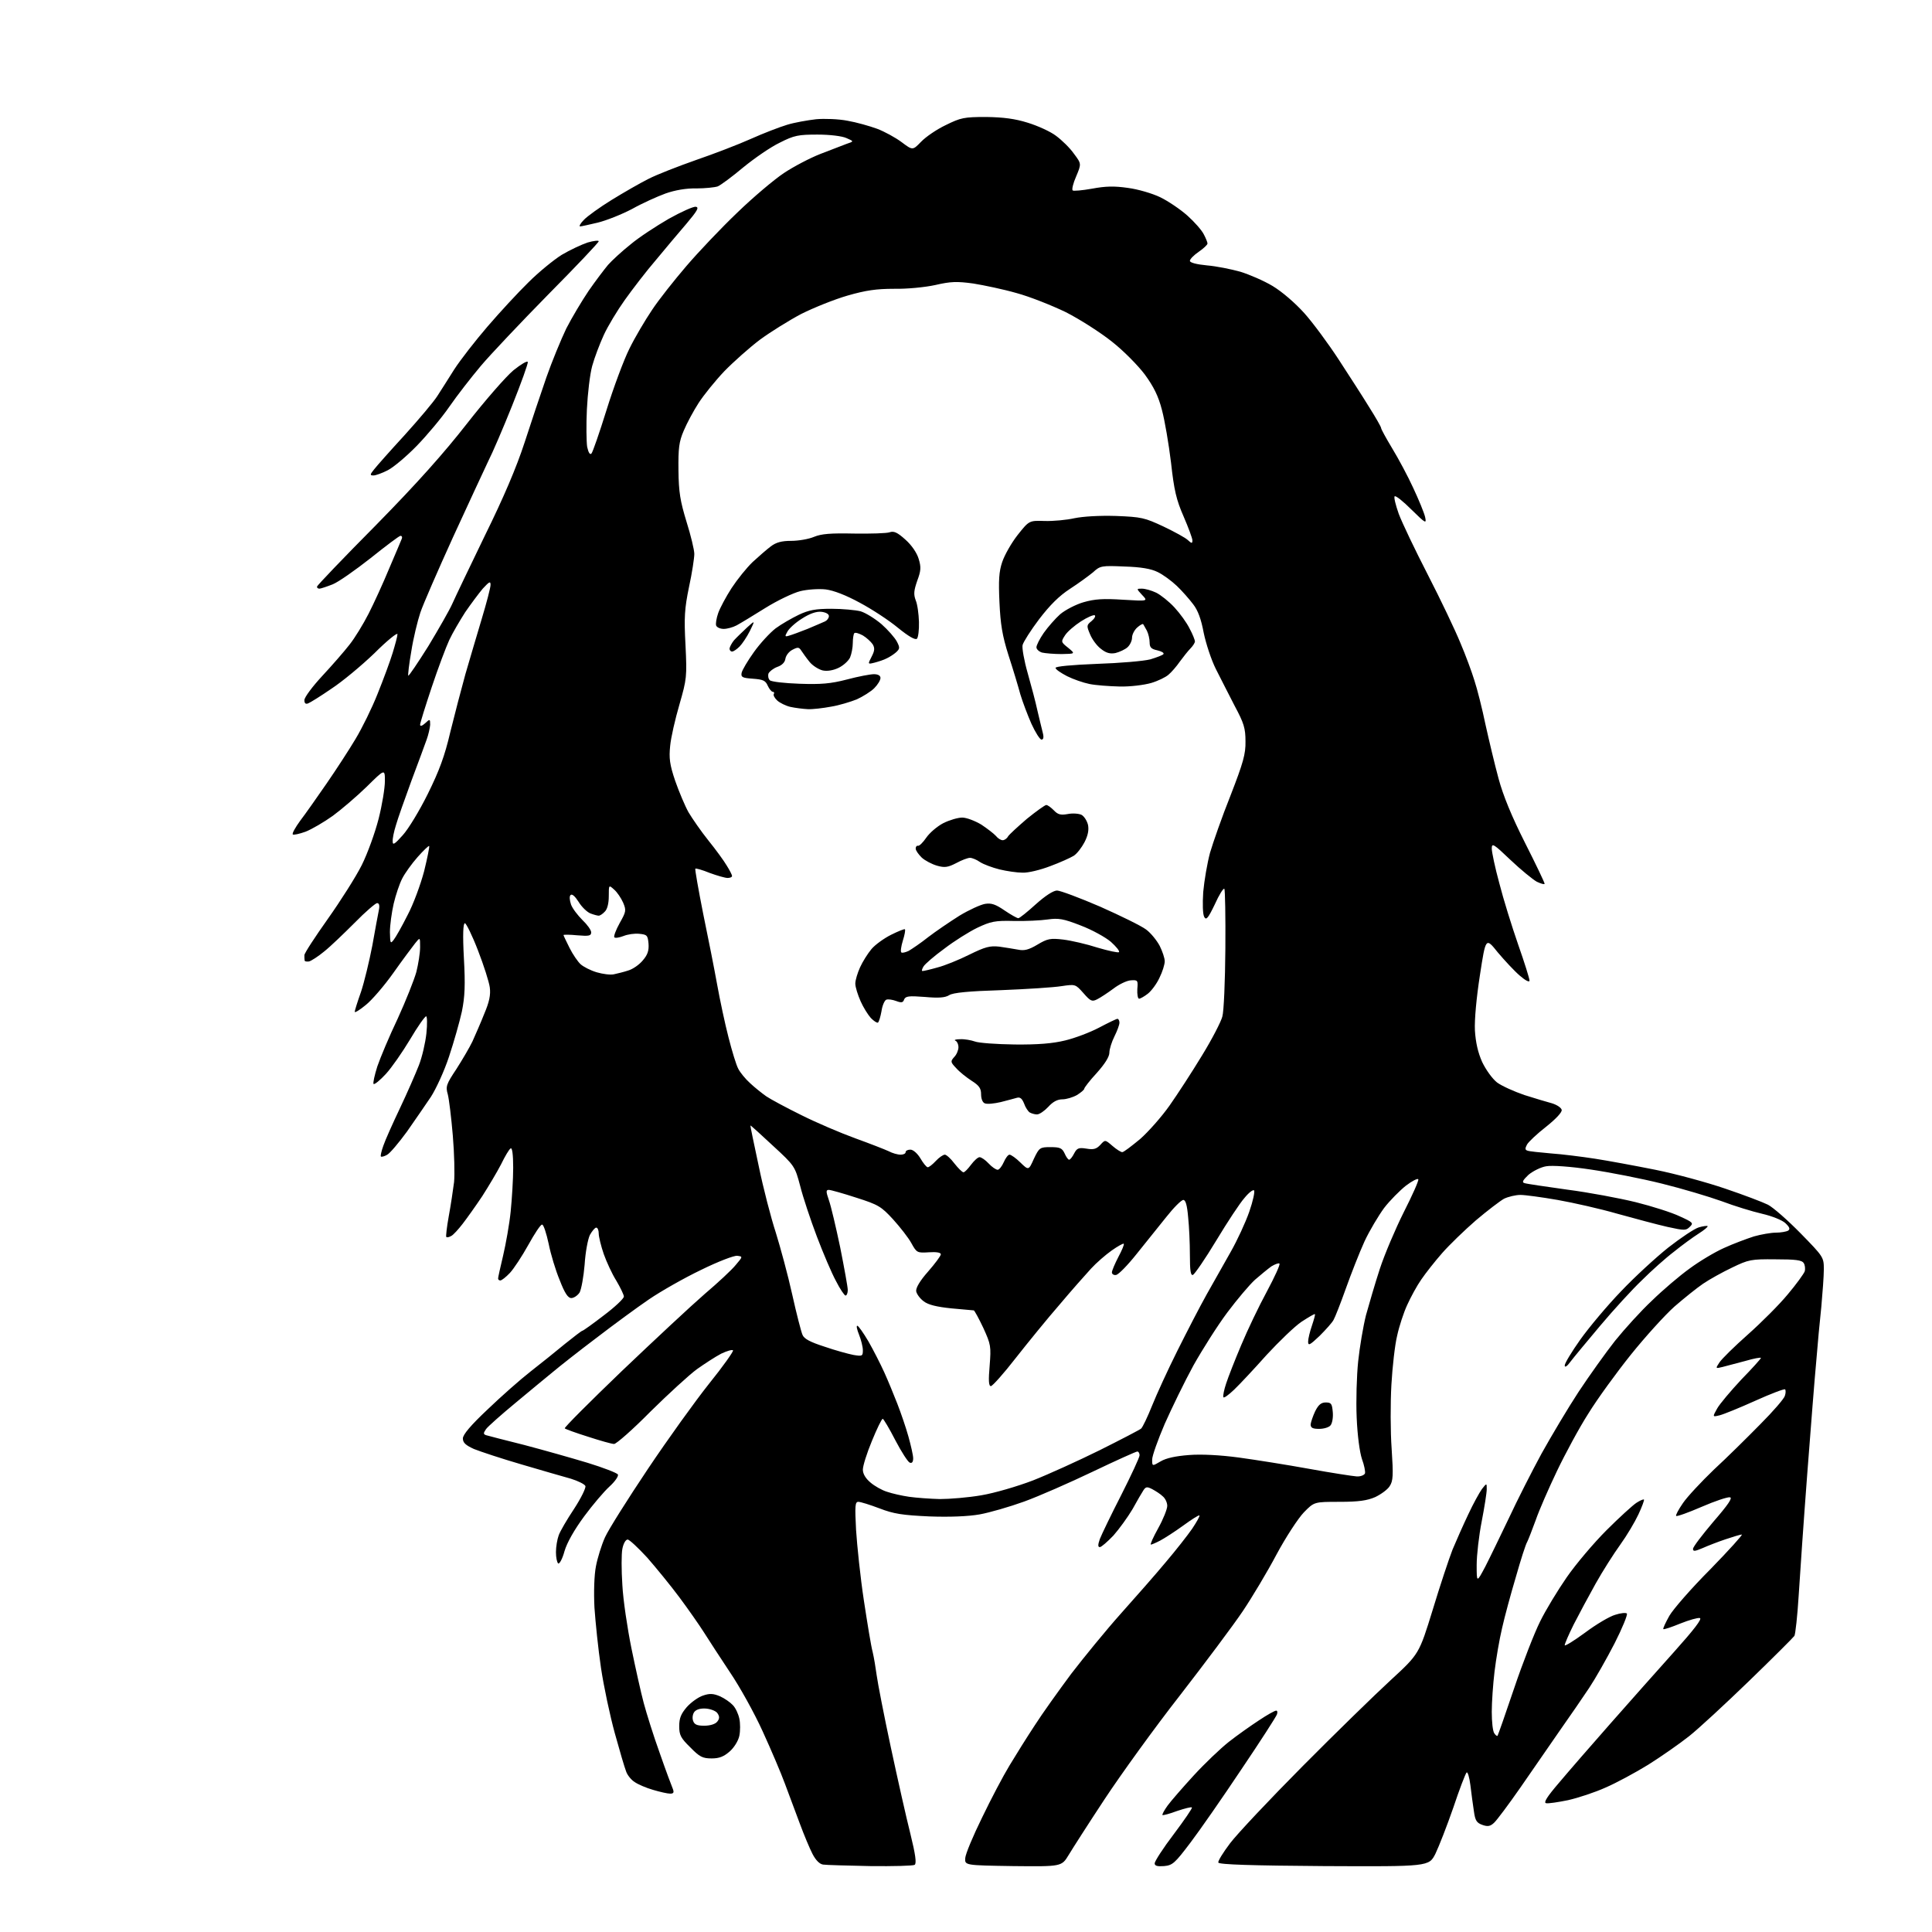 <?xml version="1.0" encoding="UTF-8" standalone="no"?>
<svg 
  version="1.1" 
  xmlns="http://www.w3.org/2000/svg" 
  xmlns:xlink="http://www.w3.org/1999/xlink" 
  xmlns:svg="http://www.w3.org/2000/svg"
  xmlns:rdf="http://www.w3.org/1999/02/22-rdf-syntax-ns#"
  xmlns:cc="http://creativecommons.org/ns#"
  xmlns:dc="http://purl.org/dc/elements/1.1/"
  viewBox="0 0 768 768"
  width="768"
  height="768"
>
<style>svg {background-color: white; }</style>"
<path stroke="none" fill="black" fill-rule="evenodd" d="M346.0,741.8C336.9,741.6 328.5,741.4 327.2,741.2C325.8,741.0 324.3,739.5 323.0,737.0C321.9,734.9 319.6,729.4 317.9,724.8C316.2,720.2 313.5,713.1 312.0,709.0C310.5,704.9 306.5,695.5 303.2,688.3C299.9,681.0 294.0,670.4 290.2,664.8C286.4,659.1 281.8,652.0 279.9,649.0C278.0,646.0 273.6,639.7 270.1,635.0C266.6,630.3 260.8,623.2 257.3,619.2C253.7,615.3 250.2,612.0 249.5,612.0C248.7,612.0 247.8,613.6 247.4,615.7C247.0,617.7 247.0,624.1 247.4,630.1C247.7,636.0 249.4,647.3 251.0,655.2C252.6,663.0 254.8,672.9 255.9,677.0C257.0,681.1 259.8,690.1 262.3,697.0C264.7,703.9 267.1,710.3 267.5,711.2C268.0,712.6 267.7,713.0 266.4,713.0C265.3,713.0 262.3,712.3 259.6,711.5C256.8,710.7 253.6,709.3 252.3,708.4C251.0,707.6 249.4,705.7 248.9,704.2C248.3,702.7 246.3,695.9 244.4,689.0C242.5,682.1 240.0,670.4 238.9,663.0C237.8,655.6 236.7,644.8 236.3,639.0C236.0,632.8 236.2,626.1 236.9,622.6C237.5,619.4 239.1,614.2 240.5,611.1C241.9,608.0 249.6,595.8 257.5,584.0C265.4,572.2 276.4,556.9 281.9,550.0C287.4,543.2 291.6,537.2 291.4,536.8C291.1,536.4 289.0,537.0 286.7,538.1C284.4,539.3 280.1,542.1 277.0,544.3C274.0,546.5 265.7,554.1 258.6,561.1C251.6,568.2 245.0,574.0 244.1,574.0C243.2,574.0 238.6,572.7 233.7,571.1C228.9,569.6 224.8,568.1 224.5,567.8C224.2,567.5 234.4,557.3 247.2,545.0C260.0,532.8 274.8,519.0 280.1,514.4C285.4,509.9 291.0,504.7 292.5,502.8C295.3,499.5 295.3,499.5 293.1,499.2C291.9,499.0 285.4,501.5 278.7,504.8C272.0,508.0 262.7,513.3 258.0,516.5C253.3,519.7 243.9,526.6 237.0,531.9C230.1,537.1 222.5,543.1 220.0,545.2C217.5,547.2 210.8,552.8 205.0,557.6C199.2,562.4 193.9,567.1 193.2,568.1C192.1,569.7 192.1,570.1 193.2,570.5C193.9,570.7 200.7,572.5 208.4,574.4C216.0,576.4 227.3,579.6 233.6,581.5C239.8,583.4 245.2,585.5 245.6,586.1C246.0,586.7 244.5,588.9 242.3,590.9C240.1,592.9 235.6,598.2 232.2,602.8C228.3,608.1 225.4,613.2 224.4,616.6C223.6,619.6 222.4,621.8 221.9,621.5C221.4,621.1 221.0,619.1 221.0,617.0C221.0,614.9 221.5,611.9 222.1,610.3C222.6,608.8 225.4,604.0 228.2,599.8C231.0,595.5 233.0,591.4 232.7,590.7C232.4,590.0 229.8,588.7 226.9,587.8C223.9,587.0 215.1,584.4 207.2,582.1C199.3,579.8 190.9,577.0 188.4,576.0C185.1,574.5 184.0,573.5 184.0,571.8C184.0,570.3 187.1,566.6 193.8,560.3C199.1,555.2 206.8,548.4 210.9,545.2C214.9,542.1 221.1,537.1 224.6,534.2C228.1,531.4 231.2,529.0 231.5,529.0C231.8,529.0 235.6,526.3 240.0,522.9C244.4,519.6 248.0,516.2 248.0,515.4C248.0,514.7 246.6,511.8 245.0,509.1C243.3,506.4 241.1,501.6 240.0,498.5C238.9,495.3 238.0,491.6 238.0,490.3C238.0,489.1 237.6,488.0 237.0,488.0C236.5,488.0 235.4,489.3 234.5,490.9C233.7,492.5 232.7,497.8 232.4,502.7C232.0,507.5 231.1,512.5 230.4,513.8C229.6,515.0 228.1,516.0 227.1,516.0C225.8,516.0 224.5,514.1 222.5,508.9C220.9,505.1 218.9,498.5 218.1,494.4C217.2,490.3 216.1,486.8 215.5,486.8C214.9,486.7 212.5,490.4 210.0,494.9C207.5,499.4 204.2,504.4 202.7,506.0C201.1,507.7 199.4,509.0 198.9,509.0C198.4,509.0 198.0,508.7 198.0,508.2C198.0,507.8 198.9,503.7 200.0,499.1C201.1,494.4 202.5,486.6 203.0,481.6C203.5,476.6 204.0,468.8 204.0,464.2C204.0,458.9 203.6,456.1 203.0,456.5C202.4,456.8 200.7,459.7 199.2,462.8C197.6,465.9 194.2,471.6 191.7,475.5C189.1,479.4 185.6,484.3 183.9,486.5C182.2,488.7 180.2,490.9 179.4,491.3C178.5,491.8 177.7,492.0 177.4,491.7C177.2,491.5 177.6,487.8 178.4,483.4C179.2,479.1 180.1,473.0 180.5,469.9C180.8,466.8 180.6,458.5 180.0,451.4C179.4,444.3 178.5,436.9 178.0,435.0C177.1,431.9 177.4,431.0 181.4,425.0C183.7,421.4 186.6,416.5 187.8,414.0C188.9,411.5 191.1,406.6 192.5,403.0C194.5,398.3 195.1,395.5 194.7,392.5C194.4,390.3 192.3,383.7 190.0,377.8C187.7,371.8 185.3,367.0 184.8,367.0C184.1,367.0 183.9,371.5 184.4,380.8C185.0,391.5 184.8,396.2 183.6,402.1C182.7,406.2 180.4,414.3 178.5,420.0C176.6,425.8 173.3,432.9 171.3,436.0C169.3,439.0 165.0,445.2 161.8,449.8C158.5,454.3 155.0,458.5 153.8,459.1C152.7,459.7 151.6,460.0 151.4,459.7C151.2,459.5 151.6,457.6 152.4,455.4C153.1,453.3 156.1,446.6 159.0,440.5C161.9,434.4 165.2,426.8 166.5,423.5C167.8,420.2 169.1,414.5 169.5,410.8C169.9,407.0 169.8,404.0 169.4,404.0C168.9,404.0 166.0,408.1 163.0,413.2C160.0,418.2 155.7,424.4 153.4,426.9C151.1,429.4 148.9,431.2 148.5,430.9C148.2,430.5 148.9,427.4 150.0,423.9C151.2,420.4 154.8,411.8 158.1,404.9C161.3,397.9 164.6,389.6 165.5,386.4C166.3,383.2 167.0,378.8 167.0,376.5C167.0,372.5 167.0,372.5 165.0,375.0C163.9,376.4 160.0,381.6 156.4,386.7C152.8,391.8 147.8,397.6 145.4,399.5C143.0,401.5 141.0,402.7 141.0,402.2C141.0,401.8 142.1,398.2 143.5,394.3C144.8,390.4 146.8,382.1 148.0,375.9C149.1,369.6 150.3,363.3 150.6,361.8C151.0,359.9 150.7,359.0 149.9,359.0C149.3,359.0 145.2,362.5 141.0,366.8C136.7,371.1 131.3,376.3 128.9,378.2C126.5,380.2 123.7,382.0 122.8,382.2C121.9,382.3 121.1,382.2 121.1,381.8C121.0,381.3 121.0,380.4 121.0,379.7C121.0,378.9 125.2,372.5 130.3,365.3C135.4,358.1 141.5,348.5 143.8,343.9C146.1,339.3 149.1,331.0 150.5,325.5C151.9,320.0 153.0,313.3 153.0,310.5C153.0,305.6 153.0,305.6 145.8,312.7C141.8,316.6 135.7,321.8 132.3,324.3C128.8,326.8 124.0,329.6 121.5,330.6C119.0,331.5 116.7,332.0 116.4,331.7C116.0,331.4 117.4,328.9 119.3,326.3C121.3,323.7 126.0,317.0 129.8,311.5C133.6,306.0 138.8,298.0 141.3,293.8C143.9,289.5 147.9,281.4 150.1,275.8C152.4,270.1 155.1,262.8 156.1,259.5C157.1,256.2 158.0,252.9 158.0,252.1C158.0,251.3 153.8,254.7 148.8,259.7C143.7,264.6 136.0,271.0 131.7,273.8C127.5,276.7 123.3,279.3 122.5,279.6C121.5,280.0 121.0,279.6 121.0,278.3C121.0,277.2 124.2,272.9 128.1,268.7C132.0,264.5 136.9,258.9 138.9,256.3C141.0,253.7 144.4,248.1 146.5,244.0C148.6,239.9 152.3,231.8 154.7,226.0C157.2,220.2 159.4,214.9 159.7,214.2C160.0,213.6 159.8,213.0 159.2,213.0C158.7,213.0 153.4,217.0 147.4,221.8C141.3,226.6 134.5,231.4 132.2,232.3C129.9,233.2 127.5,234.0 127.0,234.0C126.4,234.0 126.0,233.7 126.0,233.2C126.0,232.8 136.5,221.8 149.4,208.8C165.8,192.1 176.5,180.1 185.7,168.3C192.9,159.1 201.2,149.6 204.1,147.2C207.1,144.8 209.6,143.3 209.8,143.9C210.0,144.4 207.2,152.2 203.6,161.2C200.0,170.2 195.7,180.2 194.0,183.5C192.4,186.8 186.2,200.3 180.1,213.5C174.1,226.7 168.2,240.2 167.1,243.5C166.0,246.8 164.3,253.7 163.5,258.9C162.6,264.0 162.1,268.4 162.3,268.6C162.5,268.8 166.1,263.5 170.3,256.8C174.4,250.0 178.7,242.5 179.8,240.0C180.9,237.5 186.7,225.4 192.7,213.0C200.2,197.8 205.3,185.8 208.5,176.0C211.1,168.0 215.0,156.3 217.2,150.0C219.4,143.7 223.0,135.0 225.1,130.6C227.3,126.3 231.3,119.6 234.0,115.6C236.7,111.7 240.2,107.1 241.7,105.3C243.2,103.6 247.2,99.9 250.6,97.2C253.9,94.4 260.8,89.9 265.8,87.0C270.8,84.2 275.7,82.0 276.6,82.2C278.0,82.4 277.2,83.8 272.9,88.9C269.9,92.4 264.4,98.9 260.7,103.4C256.9,107.8 251.4,115.0 248.4,119.2C245.4,123.4 241.6,129.7 240.0,133.2C238.4,136.7 236.3,142.2 235.4,145.5C234.5,148.8 233.6,156.5 233.3,162.7C233.0,168.8 233.1,175.5 233.4,177.6C233.9,179.9 234.5,180.9 235.1,180.3C235.6,179.8 238.3,172.0 241.1,163.0C243.9,154.0 248.0,143.0 250.2,138.6C252.4,134.1 256.5,127.2 259.2,123.2C261.9,119.1 268.1,111.3 272.9,105.7C277.7,100.1 286.8,90.5 293.1,84.5C299.4,78.4 307.7,71.4 311.6,68.8C315.5,66.2 322.0,62.8 326.1,61.2C330.2,59.6 334.9,57.8 336.5,57.2C339.5,56.2 339.5,56.2 336.5,54.9C334.8,54.1 329.9,53.5 325.0,53.5C317.4,53.5 315.7,53.8 310.0,56.7C306.4,58.4 299.9,62.9 295.5,66.5C291.1,70.2 286.5,73.6 285.3,74.1C284.1,74.5 280.2,74.9 276.8,74.9C272.8,74.8 268.3,75.6 264.6,76.9C261.3,78.1 255.3,80.8 251.2,83.1C247.0,85.3 240.9,87.7 237.6,88.5C234.2,89.3 231.1,90.0 230.6,90.0C230.1,90.0 230.7,88.8 232.1,87.4C233.4,86.0 238.4,82.4 243.1,79.5C247.8,76.6 254.4,72.8 257.8,71.1C261.1,69.4 269.6,66.1 276.7,63.6C283.7,61.2 293.6,57.4 298.5,55.2C303.4,53.0 309.9,50.5 312.9,49.6C315.8,48.7 321.0,47.8 324.4,47.4C327.7,47.1 333.4,47.3 336.9,48.0C340.4,48.6 345.7,50.1 348.7,51.2C351.6,52.3 356.0,54.7 358.4,56.5C362.8,59.8 362.8,59.8 366.1,56.4C368.0,54.4 372.4,51.4 376.0,49.7C381.9,46.8 383.2,46.5 392.0,46.5C398.9,46.6 403.5,47.2 408.6,48.8C412.5,50.0 417.6,52.3 419.8,54.0C422.1,55.7 425.3,58.8 426.9,61.1C429.9,65.1 429.9,65.1 427.8,70.1C426.6,72.8 426.0,75.3 426.4,75.7C426.7,76.0 430.2,75.7 434.1,75.0C439.5,74.0 442.9,73.9 448.4,74.7C452.3,75.2 458.1,76.9 461.2,78.4C464.3,79.9 469.2,83.2 472.0,85.7C474.8,88.2 477.7,91.5 478.5,93.1C479.3,94.6 480.0,96.3 480.0,96.8C480.0,97.3 478.4,98.8 476.5,100.1C474.6,101.4 473.0,103.0 473.0,103.7C473.0,104.4 475.6,105.1 479.8,105.5C483.5,105.8 489.4,107.0 493.0,108.0C496.6,109.1 502.4,111.6 505.9,113.7C509.7,116.0 514.8,120.4 518.5,124.5C521.9,128.3 528.1,136.7 532.2,143.0C536.3,149.3 541.8,157.8 544.3,161.9C546.9,166.0 549.0,169.7 549.0,170.1C549.0,170.6 551.0,174.2 553.4,178.2C555.9,182.3 559.7,189.4 561.8,194.0C564.0,198.7 566.1,203.8 566.5,205.5C567.1,208.3 566.8,208.2 561.1,202.6C557.8,199.3 554.8,196.9 554.4,197.3C554.0,197.6 554.8,200.8 556.0,204.2C557.3,207.7 562.5,218.6 567.6,228.5C572.7,238.4 578.5,250.6 580.5,255.5C582.6,260.4 585.1,267.2 586.1,270.5C587.2,273.8 589.2,281.7 590.5,288.0C591.9,294.3 594.2,304.0 595.7,309.5C597.5,316.2 600.9,324.5 606.2,335.0C610.5,343.5 614.0,350.8 614.0,351.3C614.0,351.7 612.6,351.3 610.9,350.5C609.3,349.6 604.5,345.7 600.4,341.8C593.7,335.4 593.0,335.0 593.0,337.3C593.0,338.7 594.3,344.9 596.0,351.1C597.6,357.4 601.0,368.3 603.5,375.5C606.0,382.6 608.0,389.0 608.0,389.8C608.0,390.6 606.4,389.8 604.1,387.8C602.0,386.0 598.1,381.8 595.4,378.6C590.6,372.6 590.6,372.6 588.3,387.6C586.9,396.6 586.1,405.3 586.3,409.6C586.6,414.4 587.5,418.4 589.2,422.2C590.7,425.3 593.2,428.8 595.1,430.3C597.0,431.7 601.9,433.9 606.0,435.3C610.1,436.6 615.1,438.1 617.0,438.6C618.9,439.2 620.6,440.3 620.8,441.2C621.0,442.1 618.6,444.7 614.6,447.9C611.0,450.7 607.6,453.9 607.0,455.0C606.2,456.5 606.2,457.1 607.2,457.4C607.9,457.7 612.1,458.1 616.5,458.5C620.9,458.8 628.8,459.8 634.0,460.6C639.2,461.4 650.0,463.4 658.0,465.0C666.0,466.6 678.5,470.0 685.8,472.5C693.2,475.0 700.8,477.9 702.8,478.9C704.9,480.0 710.7,485.1 715.8,490.3C724.9,499.6 725.0,499.8 725.0,504.6C725.0,507.3 724.5,514.0 724.0,519.5C723.4,525.0 722.5,534.7 722.0,541.0C721.4,547.3 719.8,567.6 718.4,586.0C717.0,604.4 715.5,626.2 715.0,634.3C714.5,642.4 713.7,649.6 713.3,650.3C712.8,651.0 704.8,659.0 695.4,668.1C686.0,677.2 675.2,687.2 671.4,690.2C667.6,693.2 660.3,698.3 655.2,701.5C650.0,704.7 642.4,708.8 638.2,710.6C634.0,712.5 627.3,714.7 623.3,715.6C619.4,716.4 615.4,717.0 614.6,716.8C613.5,716.6 614.9,714.3 619.8,708.6C623.5,704.2 632.7,693.6 640.2,685.1C647.8,676.5 659.2,663.6 665.6,656.5C673.3,647.9 676.8,643.4 675.7,643.2C674.9,643.0 671.4,644.0 667.9,645.4C664.5,646.8 661.5,647.8 661.2,647.6C661.0,647.3 662.1,645.0 663.6,642.3C665.1,639.7 672.4,631.3 679.9,623.8C687.3,616.2 692.9,610.0 692.4,610.0C691.8,610.0 688.9,610.9 685.9,611.9C682.9,612.9 678.8,614.5 676.8,615.4C673.7,616.7 673.0,616.8 673.0,615.7C673.0,614.9 676.7,610.1 681.1,604.9C687.0,598.1 688.8,595.4 687.7,595.2C686.8,595.0 681.7,596.7 676.4,599.0C671.1,601.3 666.6,602.9 666.3,602.6C666.0,602.4 667.2,600.1 669.0,597.5C670.7,595.0 676.3,589.0 681.3,584.2C686.4,579.5 694.6,571.4 699.7,566.2C704.8,561.1 709.2,556.0 709.5,554.9C709.9,553.8 709.9,552.6 709.6,552.3C709.3,552.0 704.0,554.0 697.8,556.8C691.6,559.6 685.2,562.2 683.6,562.6C680.7,563.3 680.7,563.3 682.6,559.9C683.6,558.1 688.0,552.9 692.2,548.4C696.5,544.0 700.0,540.1 700.0,539.8C700.0,539.5 697.2,540.0 693.8,541.0C690.3,541.9 686.2,543.0 684.7,543.4C681.9,544.1 681.9,544.0 683.5,541.6C684.4,540.2 689.5,535.2 694.8,530.5C700.2,525.7 707.3,518.6 710.6,514.6C714.0,510.6 717.0,506.4 717.4,505.4C717.7,504.3 717.5,502.8 717.0,502.1C716.3,500.9 713.7,500.6 705.8,500.6C696.1,500.5 695.1,500.7 688.5,503.9C684.7,505.7 679.5,508.6 677.0,510.3C674.5,512.0 669.4,516.1 665.6,519.4C661.8,522.8 654.0,531.4 648.3,538.5C642.6,545.6 634.9,556.2 631.4,561.9C627.8,567.5 622.2,577.9 618.9,584.8C615.6,591.7 611.8,600.4 610.5,604.2C609.1,608.0 607.6,611.9 607.1,612.9C606.5,613.8 604.5,620.1 602.6,626.8C600.6,633.5 598.1,642.7 597.1,647.2C596.0,651.8 594.7,659.5 594.1,664.5C593.5,669.5 593.0,676.6 593.0,680.5C593.0,684.4 593.4,688.2 594.0,689.0C594.5,689.8 595.1,690.2 595.3,690.0C595.5,689.7 598.5,681.2 601.9,671.1C605.3,661.0 610.0,649.0 612.2,644.6C614.4,640.1 619.2,632.2 622.8,627.0C626.4,621.8 633.5,613.4 638.6,608.3C643.7,603.2 649.1,598.3 650.5,597.4C651.9,596.5 653.2,595.9 653.5,596.1C653.7,596.3 652.7,599.0 651.3,602.0C649.9,605.0 646.7,610.4 644.1,614.0C641.5,617.6 637.1,624.5 634.3,629.5C631.5,634.5 627.6,641.8 625.6,645.7C623.6,649.7 622.0,653.4 622.0,654.0C622.0,654.5 625.6,652.3 630.1,649.0C634.5,645.7 639.9,642.5 642.1,641.9C644.2,641.2 646.3,641.0 646.7,641.4C647.1,641.8 644.9,647.2 641.8,653.3C638.6,659.5 634.1,667.4 631.7,671.0C629.3,674.6 624.1,682.2 620.0,688.0C616.0,693.8 608.9,704.0 604.3,710.7C599.7,717.3 595.0,723.6 593.9,724.6C592.4,726.0 591.4,726.2 589.2,725.4C587.0,724.6 586.4,723.7 585.9,720.0C585.5,717.5 584.9,712.9 584.5,709.6C584.1,706.4 583.4,704.2 583.0,704.6C582.5,705.1 580.1,711.4 577.7,718.6C575.2,725.8 572.0,734.0 570.6,736.9C568.0,742.0 568.0,742.0 526.3,741.8C497.8,741.6 484.6,741.2 484.3,740.4C484.1,739.8 486.2,736.4 489.0,732.7C491.8,729.0 504.7,715.3 517.8,702.1C530.8,689.0 546.6,673.6 552.8,667.9C564.1,657.5 564.1,657.5 569.5,640.0C572.4,630.4 576.0,619.6 577.4,616.0C578.9,612.4 581.7,606.1 583.7,601.9C585.6,597.8 588.1,593.3 589.1,591.9C591.0,589.5 591.0,589.5 591.0,592.0C591.0,593.4 590.1,599.1 589.0,604.8C587.9,610.4 587.0,618.2 587.0,622.1C587.0,629.2 587.0,629.2 590.4,622.8C592.2,619.3 596.4,610.6 599.8,603.5C603.1,596.4 609.0,584.8 612.8,577.8C616.7,570.8 623.3,559.7 627.5,553.3C631.8,546.8 638.3,537.7 642.0,533.0C645.8,528.3 652.3,521.1 656.7,517.0C661.0,512.8 667.7,507.1 671.6,504.3C675.5,501.4 681.7,497.7 685.3,496.1C689.0,494.4 694.4,492.4 697.2,491.5C700.0,490.7 704.0,490.0 705.9,490.0C707.9,490.0 710.1,489.6 710.8,489.2C711.7,488.6 711.4,487.8 709.7,486.2C708.4,485.0 704.4,483.4 700.5,482.5C696.6,481.6 689.4,479.4 684.4,477.5C679.4,475.7 668.7,472.5 660.6,470.5C652.6,468.5 639.8,466.0 632.3,464.9C624.3,463.7 617.0,463.2 614.7,463.6C612.6,463.9 609.4,465.5 607.6,467.0C605.3,469.2 604.9,470.0 606.0,470.3C606.8,470.6 614.5,471.7 623.0,472.9C631.5,474.0 643.8,476.3 650.3,477.9C656.7,479.5 664.6,482.0 667.7,483.5C673.0,485.9 673.3,486.2 671.7,487.7C670.2,489.2 669.6,489.2 662.8,487.7C658.8,486.8 649.9,484.4 643.0,482.5C636.1,480.5 625.4,478.1 619.2,477.0C612.9,475.9 606.2,475.0 604.4,475.0C602.5,475.0 599.6,475.7 597.9,476.5C596.3,477.4 591.3,481.2 586.7,485.1C582.2,489.0 576.1,494.9 573.3,498.1C570.4,501.4 566.7,506.1 565.0,508.6C563.3,511.0 560.8,515.6 559.4,518.7C558.0,521.7 556.2,527.2 555.4,530.9C554.5,534.5 553.5,543.4 553.1,550.5C552.7,557.6 552.7,569.1 553.2,575.9C553.9,586.5 553.8,588.7 552.4,590.8C551.6,592.1 549.0,594.0 546.7,595.1C543.5,596.5 540.1,597.0 532.5,597.0C522.4,597.0 522.4,597.0 518.3,601.2C516.0,603.6 511.1,611.1 507.4,618.0C503.8,624.8 497.7,635.0 494.0,640.5C490.3,646.0 479.0,661.1 469.0,674.0C458.9,686.9 445.5,705.5 439.1,715.2C432.7,724.9 426.3,734.9 424.8,737.4C422.0,742.0 422.0,742.0 402.8,741.8C383.5,741.5 383.5,741.5 383.7,738.6C383.8,737.0 386.8,729.8 390.4,722.5C393.9,715.2 398.8,705.9 401.3,701.8C403.7,697.8 408.2,690.6 411.3,685.9C414.3,681.2 420.9,672.0 425.8,665.4C430.8,658.9 439.6,648.1 445.5,641.5C451.4,634.9 459.5,625.7 463.4,621.0C467.4,616.3 472.1,610.3 473.9,607.7C475.7,605.0 477.0,602.7 476.8,602.4C476.5,602.2 473.7,604.0 470.4,606.4C467.1,608.8 462.9,611.5 461.2,612.4C459.5,613.3 457.8,614.0 457.5,614.0C457.1,614.0 458.4,611.1 460.4,607.5C462.4,603.9 464.0,599.9 464.0,598.6C464.0,597.3 463.2,595.6 462.2,594.8C461.3,593.9 459.4,592.7 458.1,592.0C456.0,590.9 455.5,591.0 454.6,592.3C454.0,593.2 452.0,596.6 450.2,599.9C448.3,603.1 444.9,607.8 442.6,610.4C440.2,612.9 437.8,615.0 437.2,615.0C436.4,615.0 436.4,614.1 437.2,611.8C437.9,610.0 441.7,602.1 445.7,594.3C449.7,586.4 453.0,579.3 453.0,578.5C453.0,577.7 452.6,577.0 452.1,577.0C451.6,577.0 443.6,580.6 434.4,585.0C425.2,589.4 412.9,594.8 407.1,596.9C401.3,599.0 393.3,601.3 389.4,602.0C384.9,602.8 377.5,603.1 369.4,602.8C358.7,602.3 355.3,601.8 349.6,599.6C345.9,598.2 342.1,597.0 341.2,597.0C339.9,597.0 339.8,598.6 340.3,608.2C340.7,614.4 342.0,627.0 343.4,636.2C344.8,645.4 346.3,654.6 346.9,656.7C347.4,658.8 348.1,663.0 348.5,666.0C348.9,669.0 351.4,681.9 354.1,694.5C356.8,707.1 360.3,722.7 361.9,729.0C363.9,737.1 364.4,740.7 363.6,741.3C363.0,741.7 355.1,741.9 346.0,741.8zM462.7,741.8C460.0,742.0 459.0,741.7 459.0,740.7C459.0,739.9 462.4,734.6 466.6,729.1C470.8,723.5 474.1,718.7 473.8,718.5C473.6,718.2 470.9,718.9 467.9,719.9C465.0,721.0 462.3,721.7 462.1,721.5C461.9,721.3 462.8,719.6 464.1,717.8C465.4,716.0 470.1,710.6 474.5,705.8C478.9,701.0 485.2,695.0 488.5,692.4C491.8,689.8 497.2,686.0 500.4,683.9C503.7,681.7 506.7,680.0 507.3,680.0C507.8,680.0 507.9,680.7 507.6,681.5C507.3,682.4 501.0,692.2 493.5,703.3C486.1,714.4 477.0,727.5 473.2,732.5C467.0,740.7 466.1,741.5 462.7,741.8zM282.9,699.0C279.3,699.0 278.1,698.4 274.4,694.6C270.6,690.9 270.0,689.7 270.0,686.2C270.0,683.0 270.7,681.3 273.0,678.6C274.7,676.7 277.6,674.6 279.5,674.0C282.1,673.1 283.6,673.2 286.2,674.3C288.0,675.1 290.3,676.7 291.3,677.8C292.4,678.9 293.5,681.3 293.9,683.2C294.3,685.0 294.3,688.1 293.9,690.0C293.5,692.0 291.8,694.7 290.1,696.2C287.7,698.3 285.9,699.0 282.9,699.0zM279.9,686.0C282.2,686.0 284.3,685.4 285.1,684.4C286.0,683.3 286.1,682.4 285.3,681.2C284.8,680.2 282.7,679.4 280.8,679.2C278.6,679.0 276.9,679.5 276.1,680.4C275.4,681.2 275.1,682.8 275.5,684.0C276.0,685.5 277.0,686.0 279.9,686.0zM373.6,595.9C377.5,595.9 384.9,595.3 390.1,594.4C395.4,593.5 404.3,590.9 410.6,588.5C416.7,586.1 428.6,580.7 437.1,576.5C445.5,572.3 453.0,568.4 453.6,567.9C454.2,567.4 456.2,563.2 458.0,558.7C459.8,554.2 464.3,544.4 468.0,537.0C471.7,529.6 476.9,519.5 479.7,514.5C482.5,509.6 486.8,501.9 489.3,497.5C491.8,493.1 495.1,486.0 496.6,481.7C498.1,477.4 498.9,473.6 498.5,473.2C498.1,472.8 496.4,474.1 494.7,476.2C492.9,478.2 487.9,485.8 483.5,493.1C479.1,500.4 474.9,506.5 474.2,506.8C473.3,507.1 473.0,505.1 473.0,498.8C473.0,494.2 472.7,487.5 472.3,483.8C471.9,479.1 471.3,477.0 470.4,477.0C469.6,477.0 466.6,480.0 463.6,483.8C460.6,487.5 455.3,494.1 451.8,498.5C448.3,502.9 444.7,506.6 443.7,506.8C442.8,507.0 442.0,506.5 442.0,505.8C442.0,505.1 443.2,502.3 444.6,499.6C446.0,497.0 447.0,494.6 446.7,494.4C446.5,494.2 444.3,495.4 441.9,497.1C439.5,498.8 435.8,502.0 433.7,504.3C431.6,506.6 425.9,513.0 421.2,518.6C416.4,524.1 408.6,533.7 403.8,539.8C399.0,546.0 394.5,551.0 393.9,551.0C393.0,551.0 392.9,548.7 393.4,542.9C394.0,535.2 393.9,534.5 390.9,527.9C389.1,524.1 387.4,521.0 387.1,520.9C386.8,520.9 382.8,520.5 378.2,520.1C372.4,519.5 369.0,518.7 367.2,517.3C365.7,516.2 364.4,514.4 364.2,513.3C364.0,512.0 365.7,509.1 368.9,505.5C371.7,502.3 374.0,499.2 374.0,498.6C374.0,497.9 372.2,497.6 369.3,497.8C364.6,498.1 364.4,498.0 362.3,494.2C361.1,492.0 357.8,487.8 355.0,484.7C350.3,479.6 349.2,478.9 340.4,476.1C335.2,474.4 330.2,473.0 329.5,473.0C328.3,473.0 328.3,473.6 329.5,477.1C330.3,479.3 332.3,487.8 334.0,495.9C335.6,504.0 337.0,511.6 337.0,512.8C337.0,514.0 336.6,515.0 336.1,515.0C335.7,515.0 333.9,512.4 332.3,509.2C330.6,506.1 327.2,498.1 324.7,491.5C322.2,484.9 319.2,475.9 318.1,471.5C316.0,463.6 315.9,463.4 307.2,455.4C302.4,450.9 298.4,447.3 298.3,447.4C298.2,447.4 299.7,454.7 301.6,463.5C303.4,472.3 306.5,484.2 308.4,490.0C310.2,495.8 313.2,506.8 314.9,514.5C316.6,522.2 318.5,529.5 319.0,530.6C319.6,532.2 322.1,533.5 327.7,535.3C332.0,536.8 337.2,538.2 339.2,538.6C342.8,539.2 343.0,539.1 343.0,536.7C343.0,535.4 342.3,532.6 341.5,530.6C340.7,528.6 340.3,527.0 340.8,527.0C341.2,527.0 343.2,529.8 345.2,533.2C347.2,536.7 350.0,542.2 351.5,545.5C353.0,548.8 355.3,554.4 356.7,558.0C358.1,561.6 360.1,567.4 361.1,571.0C362.1,574.6 363.0,578.5 363.0,579.7C363.0,581.2 362.5,581.8 361.6,581.4C360.9,581.1 358.3,577.1 355.9,572.5C353.5,567.8 351.2,564.0 350.9,564.0C350.5,564.0 348.6,567.9 346.6,572.8C344.6,577.6 343.0,582.7 343.0,584.2C343.0,585.9 344.1,587.7 346.0,589.3C347.6,590.7 350.6,592.4 352.6,593.0C354.6,593.7 358.6,594.6 361.4,595.0C364.2,595.4 369.7,595.8 373.6,595.9zM539.3,586.9C540.8,587.0 542.3,586.4 542.6,585.7C542.8,585.0 542.3,582.4 541.4,580.0C540.5,577.3 539.6,570.7 539.3,563.5C539.0,556.9 539.3,546.8 539.9,541.1C540.5,535.4 541.9,527.2 543.0,522.8C544.2,518.5 546.6,510.2 548.5,504.4C550.4,498.6 554.7,488.5 558.0,481.9C561.4,475.2 564.0,469.4 563.8,468.8C563.6,468.3 561.4,469.4 558.9,471.3C556.5,473.2 552.5,477.2 550.2,480.2C548.0,483.2 544.4,489.2 542.4,493.5C540.4,497.9 537.1,506.3 535.0,512.2C532.9,518.1 530.7,523.7 530.1,524.7C529.6,525.7 527.1,528.5 524.6,531.0C520.7,534.7 520.0,535.1 520.0,533.3C520.0,532.2 520.7,529.3 521.5,527.0C522.3,524.6 522.9,522.5 522.7,522.4C522.5,522.2 520.2,523.6 517.4,525.4C514.7,527.2 508.5,533.2 503.5,538.6C498.6,544.1 492.8,550.3 490.6,552.4C488.4,554.5 486.5,555.9 486.3,555.4C486.1,554.8 486.6,552.4 487.4,550.0C488.2,547.5 490.9,540.6 493.4,534.7C495.9,528.7 500.5,519.1 503.6,513.4C506.7,507.6 509.0,502.6 508.6,502.3C508.3,502.0 506.9,502.5 505.4,503.4C504.0,504.4 501.1,506.8 498.9,508.7C496.7,510.7 491.8,516.5 487.9,521.7C484.0,526.9 478.0,536.4 474.4,542.8C470.9,549.2 465.8,559.7 463.0,566.0C460.3,572.3 458.0,578.7 458.0,580.2C458.0,582.9 458.0,582.9 461.4,580.9C463.6,579.6 467.4,578.8 472.6,578.4C477.5,578.0 485.1,578.4 492.5,579.4C499.1,580.3 511.7,582.3 520.5,583.9C529.3,585.5 537.8,586.8 539.3,586.9zM524.4,568.0C521.8,568.0 521.0,567.6 521.0,566.2C521.1,565.3 521.9,562.9 522.8,561.0C524.1,558.4 525.2,557.5 527.0,557.5C529.2,557.5 529.5,558.0 529.8,561.3C530.0,563.4 529.6,565.8 528.9,566.6C528.3,567.4 526.2,568.0 524.4,568.0zM624.2,541.4C622.9,543.2 622.0,543.7 622.0,542.8C622.0,541.9 624.8,537.3 628.2,532.5C631.7,527.6 638.9,519.0 644.4,513.3C649.8,507.6 658.3,499.8 663.2,495.9C668.2,492.0 673.6,488.4 675.3,487.9C677.0,487.4 678.6,487.2 678.8,487.4C679.0,487.7 677.4,489.0 675.2,490.4C673.0,491.8 668.6,495.0 665.4,497.6C662.1,500.1 656.4,505.2 652.7,508.9C648.9,512.5 641.4,520.7 636.1,527.0C630.8,533.3 625.4,539.8 624.2,541.4zM383.0,466.0C383.5,466.0 384.8,464.6 386.0,463.0C387.2,461.4 388.7,460.0 389.4,460.0C390.1,460.0 391.7,461.1 393.0,462.5C394.3,463.9 395.9,465.0 396.6,465.0C397.2,465.0 398.3,463.6 399.0,462.0C399.7,460.4 400.7,459.0 401.3,459.0C401.9,459.0 403.9,460.4 405.6,462.1C408.9,465.3 408.9,465.3 411.0,460.6C413.1,456.2 413.4,456.0 417.6,456.0C421.4,456.0 422.2,456.4 423.2,458.5C423.8,459.9 424.6,461.0 425.0,461.0C425.4,461.0 426.3,459.9 427.0,458.5C428.1,456.4 428.8,456.1 431.9,456.6C434.8,457.1 435.9,456.7 437.4,455.1C439.3,453.0 439.3,453.0 442.2,455.5C443.8,456.9 445.6,458.0 446.1,458.0C446.7,458.0 449.8,455.6 453.2,452.8C456.5,449.9 461.8,443.9 464.9,439.5C468.0,435.1 473.8,426.2 477.8,419.6C481.8,413.1 485.4,406.1 485.9,404.1C486.5,402.1 487.0,390.0 487.1,377.2C487.2,364.4 487.0,353.7 486.7,353.3C486.3,353.0 484.6,355.7 482.9,359.5C480.2,365.1 479.5,365.9 478.7,364.5C478.1,363.4 478.0,359.3 478.3,354.6C478.7,350.1 479.9,343.1 481.0,339.0C482.2,334.9 485.8,324.6 489.2,316.1C494.2,303.2 495.2,299.7 495.1,294.7C495.1,289.5 494.5,287.5 490.8,280.6C488.5,276.1 485.1,269.5 483.3,265.9C481.5,262.3 479.4,255.9 478.5,251.6C477.5,246.2 476.2,242.6 474.3,240.2C472.8,238.2 469.9,234.9 467.8,232.9C465.7,230.9 462.3,228.4 460.2,227.4C457.6,226.1 453.6,225.4 447.0,225.2C437.9,224.8 437.3,224.9 434.5,227.5C432.8,228.9 428.7,231.9 425.3,234.1C421.0,236.9 417.4,240.5 413.1,246.1C409.7,250.6 406.8,255.2 406.5,256.4C406.2,257.5 407.1,262.6 408.5,267.5C409.9,272.4 411.7,279.2 412.4,282.5C413.2,285.8 414.1,289.7 414.5,291.2C415.0,293.1 414.8,294.0 414.0,294.0C413.4,294.0 411.6,291.2 410.0,287.7C408.5,284.3 406.5,279.0 405.6,276.0C404.8,273.0 402.7,266.0 400.9,260.5C398.4,252.6 397.7,248.1 397.3,239.4C396.9,230.7 397.1,227.2 398.4,223.4C399.3,220.7 402.0,215.9 404.5,212.7C409.1,206.9 409.1,206.9 415.3,207.1C418.7,207.2 424.0,206.7 427.1,206.0C430.5,205.3 436.9,204.9 443.6,205.1C453.8,205.5 455.0,205.8 462.5,209.3C466.9,211.4 471.3,213.8 472.2,214.7C473.7,216.1 474.0,216.1 474.0,214.8C474.0,214.0 472.4,209.7 470.5,205.3C467.6,198.7 466.7,194.8 465.5,183.9C464.6,176.5 463.0,167.1 461.9,163.0C460.5,157.5 458.6,153.7 455.1,148.9C452.4,145.3 446.6,139.4 442.0,135.8C437.5,132.2 429.2,126.9 423.7,124.1C418.1,121.4 409.3,117.9 404.1,116.5C398.9,115.0 391.2,113.4 386.9,112.7C380.3,111.8 377.9,111.9 371.8,113.3C367.7,114.2 360.5,114.9 355.4,114.8C348.4,114.8 344.2,115.4 336.9,117.5C331.7,119.0 323.5,122.3 318.5,124.8C313.6,127.4 306.2,132.0 302.0,135.1C297.9,138.2 291.5,143.9 287.9,147.6C284.3,151.4 279.7,157.1 277.7,160.2C275.7,163.3 273.0,168.3 271.8,171.2C269.9,175.6 269.6,178.2 269.7,187.0C269.8,195.7 270.4,199.2 272.9,207.4C274.6,212.8 276.0,218.6 276.0,220.2C276.0,221.8 275.1,227.8 273.9,233.3C272.1,242.0 271.9,245.5 272.5,256.5C273.1,269.0 273.0,269.9 270.1,280.0C268.4,285.8 266.7,293.2 266.4,296.5C265.9,301.4 266.2,303.9 268.4,310.4C269.9,314.7 272.3,320.4 273.7,322.9C275.2,325.4 278.7,330.5 281.6,334.1C284.5,337.7 287.8,342.2 288.9,344.1C290.1,346.0 291.0,347.8 291.0,348.2C291.0,348.7 290.2,349.0 289.2,349.0C288.3,349.0 285.1,348.1 282.1,347.0C279.2,345.8 276.6,345.1 276.4,345.3C276.2,345.5 277.6,353.5 279.5,363.1C281.5,372.7 284.0,385.4 285.1,391.5C286.2,397.6 288.2,407.0 289.6,412.4C291.0,417.9 292.7,423.5 293.5,424.9C294.2,426.3 296.3,428.9 298.2,430.6C300.0,432.3 302.9,434.6 304.6,435.8C306.2,436.9 312.5,440.3 318.6,443.3C324.6,446.3 334.2,450.4 340.0,452.5C345.8,454.6 351.7,456.9 353.2,457.6C354.7,458.4 356.8,459.0 358.0,459.0C359.1,459.0 360.0,458.6 360.0,458.0C360.0,457.4 360.9,457.0 361.9,457.0C363.0,457.0 364.7,458.5 365.9,460.5C367.0,462.4 368.3,464.0 368.8,464.0C369.3,464.0 370.7,462.9 372.0,461.5C373.3,460.1 374.9,459.0 375.6,459.0C376.2,459.0 378.0,460.6 379.4,462.5C380.9,464.4 382.5,466.0 383.0,466.0zM412.2,443.0C411.3,443.0 410.0,442.6 409.3,442.2C408.7,441.8 407.6,440.2 407.1,438.7C406.3,436.7 405.5,436.0 404.2,436.4C403.3,436.7 400.4,437.4 397.8,438.1C395.2,438.7 392.4,439.0 391.5,438.6C390.6,438.3 390.0,436.8 390.0,435.0C390.0,432.6 389.2,431.5 386.2,429.6C384.2,428.3 381.4,426.1 380.1,424.6C377.8,422.2 377.8,421.9 379.3,420.2C380.3,419.2 381.0,417.4 381.0,416.3C381.0,415.1 380.4,413.9 379.8,413.7C379.1,413.4 379.9,413.1 381.7,413.1C383.4,413.0 386.1,413.5 387.5,414.0C389.0,414.6 396.1,415.1 403.3,415.2C412.6,415.3 418.5,414.8 423.4,413.6C427.2,412.7 433.3,410.4 436.9,408.5C440.5,406.6 443.8,405.0 444.2,405.0C444.6,405.0 445.0,405.7 445.0,406.5C445.0,407.4 444.1,409.8 443.0,412.0C441.9,414.2 441.0,417.1 441.0,418.4C441.0,420.1 439.2,422.9 436.0,426.5C433.2,429.5 431.0,432.4 431.0,432.8C431.0,433.2 429.7,434.3 428.1,435.3C426.5,436.2 423.9,437.0 422.3,437.0C420.3,437.0 418.5,438.0 416.7,440.0C415.2,441.6 413.2,443.0 412.2,443.0zM349.0,406.5C348.6,406.7 347.4,405.9 346.2,404.7C345.1,403.5 343.2,400.5 342.1,398.0C341.0,395.5 340.0,392.4 340.0,391.0C340.0,389.6 340.9,386.7 341.9,384.5C342.9,382.3 344.9,379.1 346.4,377.3C347.8,375.6 351.4,373.0 354.2,371.6C357.0,370.2 359.5,369.2 359.7,369.4C360.0,369.6 359.6,371.7 358.9,373.9C358.2,376.2 357.9,378.3 358.3,378.6C358.6,378.9 359.9,378.6 361.2,378.0C362.4,377.3 366.0,374.9 369.0,372.5C372.0,370.2 377.6,366.4 381.4,364.0C385.2,361.7 389.8,359.6 391.6,359.3C394.1,358.9 395.8,359.5 399.3,361.9C401.8,363.6 404.3,365.0 404.8,365.0C405.3,365.0 408.4,362.5 411.7,359.5C415.5,356.1 418.7,354.0 420.2,354.0C421.4,354.0 429.2,356.9 437.3,360.4C445.4,364.0 453.6,368.0 455.6,369.5C457.5,370.9 459.9,373.9 461.0,376.0C462.1,378.2 463.0,380.9 463.0,382.1C463.0,383.4 462.1,386.3 460.9,388.7C459.8,391.1 457.7,393.9 456.3,395.0C454.9,396.1 453.3,397.0 452.8,397.0C452.3,397.0 452.0,395.3 452.1,393.2C452.4,389.7 452.3,389.5 449.5,389.7C447.9,389.8 444.8,391.3 442.6,393.0C440.3,394.7 437.4,396.6 436.2,397.2C434.1,398.3 433.5,398.0 430.7,394.8C427.5,391.2 427.5,391.2 422.0,392.0C419.0,392.5 408.2,393.2 398.0,393.6C385.1,394.0 378.8,394.6 377.3,395.6C375.7,396.6 373.1,396.8 367.6,396.3C361.2,395.8 360.0,396.0 359.4,397.3C359.0,398.6 358.3,398.7 356.2,397.9C354.8,397.4 353.1,397.1 352.3,397.4C351.6,397.7 350.7,399.8 350.4,402.0C350.0,404.2 349.4,406.2 349.0,406.5zM244.0,387.3C245.4,387.0 247.9,386.4 249.7,385.8C251.5,385.3 254.1,383.5 255.5,381.8C257.5,379.5 258.0,377.8 257.8,375.1C257.5,371.8 257.2,371.5 254.1,371.2C252.3,371.0 249.5,371.4 247.8,372.1C246.2,372.7 244.6,373.0 244.2,372.6C243.9,372.2 244.8,369.7 246.3,367.0C248.9,362.4 249.0,361.9 247.7,358.8C246.9,357.0 245.3,354.6 244.1,353.6C242.0,351.7 242.0,351.7 242.0,356.3C242.0,359.1 241.4,361.5 240.4,362.4C239.6,363.3 238.5,364.0 238.0,364.0C237.5,364.0 236.0,363.6 234.7,363.1C233.4,362.6 231.2,360.5 230.0,358.5C228.6,356.3 227.4,355.2 226.8,355.8C226.3,356.3 226.4,357.8 227.0,359.6C227.6,361.2 229.7,363.9 231.5,365.7C233.4,367.5 235.0,369.7 235.0,370.6C235.0,372.0 234.2,372.2 229.5,371.8C226.5,371.5 224.0,371.5 224.0,371.7C224.0,371.9 225.1,374.2 226.4,376.8C227.7,379.4 229.7,382.3 230.8,383.3C231.9,384.3 234.8,385.8 237.2,386.5C239.6,387.2 242.6,387.6 244.0,387.3zM366.7,386.0C367.2,386.0 369.8,385.4 372.6,384.6C375.4,383.9 381.1,381.6 385.3,379.5C391.6,376.4 393.5,375.9 397.2,376.3C399.5,376.6 402.9,377.2 404.7,377.5C407.1,378.0 408.9,377.6 412.4,375.5C416.4,373.1 417.6,372.9 422.7,373.5C425.9,373.9 432.0,375.3 436.3,376.7C440.7,378.0 444.5,378.8 444.8,378.5C445.2,378.1 443.7,376.3 441.6,374.4C439.5,372.6 434.1,369.6 429.6,367.9C422.7,365.2 420.8,364.9 416.5,365.5C413.8,365.9 407.7,366.2 403.0,366.1C395.5,365.9 393.8,366.3 388.5,368.8C385.2,370.4 379.3,374.1 375.4,377.1C371.4,380.0 367.7,383.2 367.1,384.2C366.5,385.2 366.3,386.0 366.7,386.0zM156.5,373.6C157.3,372.6 159.8,368.2 162.0,363.8C164.3,359.5 167.2,351.6 168.6,346.3C169.9,341.0 170.8,336.5 170.6,336.3C170.4,336.1 168.3,338.1 166.0,340.7C163.7,343.3 160.9,347.2 159.9,349.2C158.8,351.3 157.3,355.8 156.5,359.2C155.7,362.7 155.0,367.8 155.0,370.5C155.1,375.0 155.2,375.3 156.5,373.6zM406.5,346.9C404.3,346.9 400.2,346.3 397.3,345.6C394.5,344.9 391.0,343.6 389.6,342.7C388.2,341.7 386.4,341.0 385.6,341.0C384.7,341.0 382.3,341.9 380.1,343.1C376.8,344.8 375.5,345.0 372.4,344.1C370.4,343.5 367.7,342.1 366.4,340.9C365.1,339.6 364.0,338.1 364.0,337.3C364.0,336.6 364.4,336.1 364.9,336.2C365.4,336.4 366.9,334.9 368.2,333.0C369.5,331.1 372.5,328.5 375.0,327.2C377.4,326.0 380.8,325.0 382.5,325.0C384.2,325.0 387.6,326.3 390.1,327.8C392.5,329.4 395.1,331.4 395.9,332.3C396.6,333.2 397.8,334.0 398.6,334.0C399.3,334.0 400.3,333.3 400.7,332.5C401.2,331.7 404.6,328.6 408.2,325.5C411.9,322.5 415.4,320.0 415.9,320.0C416.5,320.0 417.8,321.0 418.9,322.1C420.5,323.8 421.6,324.1 424.4,323.6C426.4,323.2 428.8,323.4 429.9,323.9C431.0,324.5 432.1,326.3 432.5,327.9C432.9,329.9 432.5,332.1 431.1,334.8C430.0,336.9 428.1,339.4 426.8,340.2C425.5,341.0 421.3,342.9 417.5,344.3C413.6,345.8 408.7,347.0 406.5,346.9zM160.1,332.0C162.3,329.6 166.8,322.2 170.1,315.5C174.6,306.4 176.8,300.5 179.0,291.0C180.7,284.1 183.4,273.8 185.0,268.0C186.7,262.2 189.6,252.3 191.5,246.0C193.4,239.7 195.0,233.6 195.0,232.5C195.0,230.9 194.5,231.2 191.9,234.0C190.3,235.9 187.1,240.2 184.9,243.4C182.8,246.7 179.9,251.6 178.6,254.4C177.3,257.2 174.1,265.7 171.6,273.2C169.1,280.7 167.0,287.4 167.0,288.1C167.0,288.8 167.8,288.6 169.0,287.5C170.9,285.7 171.0,285.8 171.0,288.1C170.9,289.4 170.3,292.1 169.6,294.0C168.9,295.9 166.2,303.4 163.5,310.5C160.9,317.6 158.1,325.5 157.4,328.0C156.6,330.5 156.0,333.4 156.1,334.5C156.1,336.1 156.9,335.6 160.1,332.0zM321.1,281.9C319.1,281.8 316.0,281.4 314.2,281.0C312.4,280.6 310.0,279.4 309.0,278.5C307.9,277.5 307.3,276.3 307.6,275.9C307.9,275.4 307.7,275.0 307.2,275.0C306.7,275.0 305.8,273.9 305.2,272.6C304.3,270.5 303.3,270.1 299.3,269.8C295.1,269.5 294.5,269.2 294.8,267.5C295.0,266.4 297.2,262.7 299.7,259.2C302.2,255.7 306.1,251.5 308.3,249.8C310.6,248.1 314.8,245.7 317.5,244.4C321.5,242.5 324.2,242.0 330.5,242.0C334.9,242.0 340.1,242.5 342.1,243.0C344.1,243.6 347.8,245.9 350.4,248.1C353.0,250.4 355.7,253.5 356.5,255.0C357.8,257.5 357.7,257.9 356.2,259.3C355.3,260.1 353.6,261.2 352.5,261.7C351.4,262.3 349.2,263.0 347.7,263.4C344.9,264.1 344.9,264.1 346.5,261.0C347.7,258.7 347.8,257.6 346.9,256.1C346.2,255.1 344.5,253.5 343.0,252.6C341.5,251.8 340.0,251.3 339.6,251.7C339.3,252.0 339.0,253.8 339.0,255.6C339.0,257.4 338.5,260.0 337.9,261.4C337.2,262.8 335.2,264.6 333.3,265.5C331.2,266.5 328.8,266.9 327.0,266.5C325.4,266.1 323.0,264.6 321.8,263.1C320.5,261.5 319.1,259.5 318.5,258.6C317.6,257.2 317.1,257.2 315.0,258.3C313.6,259.0 312.4,260.6 312.2,261.9C312.0,263.3 310.8,264.5 309.0,265.1C307.4,265.7 305.9,266.9 305.5,267.7C305.2,268.6 305.4,269.8 306.0,270.4C306.6,271.0 311.9,271.6 317.8,271.8C326.3,272.1 330.2,271.8 336.7,270.1C341.2,268.9 346.0,268.0 347.4,268.0C349.1,268.0 350.0,268.6 350.0,269.5C350.0,270.4 348.9,272.2 347.5,273.6C346.2,274.9 343.0,276.9 340.6,278.0C338.1,279.0 333.5,280.4 330.4,280.9C327.2,281.5 323.0,282.0 321.1,281.9zM445.1,272.9C440.9,272.8 435.5,272.4 433.1,271.9C430.6,271.4 426.6,270.0 424.2,268.8C421.7,267.5 419.6,266.1 419.6,265.5C419.5,264.9 426.0,264.3 436.0,263.9C445.1,263.6 454.6,262.8 457.3,262.1C459.9,261.3 462.3,260.4 462.5,260.0C462.8,259.5 461.7,258.9 460.0,258.5C457.6,258.0 457.0,257.3 457.0,255.4C457.0,254.0 456.5,251.9 455.9,250.7C455.2,249.5 454.6,248.3 454.4,248.1C454.2,247.9 453.1,248.5 452.0,249.5C450.9,250.5 450.0,252.3 450.0,253.5C450.0,254.7 449.2,256.4 448.2,257.3C447.2,258.2 445.0,259.2 443.4,259.6C441.3,260.0 439.7,259.6 437.6,257.9C436.0,256.7 434.1,254.1 433.3,252.1C431.9,248.8 431.9,248.5 433.9,246.9C435.1,245.9 435.6,244.9 435.2,244.6C434.7,244.3 432.2,245.4 429.7,247.0C427.2,248.6 424.3,251.1 423.4,252.5C421.7,255.1 421.7,255.2 424.6,257.5C427.5,259.9 427.5,259.9 422.0,260.0C419.0,260.0 415.5,259.7 414.2,259.4C413.0,259.0 412.0,258.1 412.0,257.3C412.0,256.5 413.3,253.9 414.9,251.6C416.6,249.2 419.5,245.9 421.4,244.2C423.4,242.5 427.6,240.3 430.7,239.4C435.2,238.1 438.6,237.9 446.4,238.4C456.4,239.0 456.4,239.0 454.0,236.5C451.7,234.0 451.7,234.0 453.9,234.0C455.2,234.0 457.7,234.7 459.6,235.6C461.4,236.5 464.7,239.1 466.9,241.5C469.1,243.9 471.8,247.6 472.9,249.9C474.1,252.1 475.0,254.4 475.0,255.0C475.0,255.5 474.2,256.8 473.2,257.8C472.3,258.7 470.4,261.1 469.0,263.0C467.7,264.9 465.6,267.3 464.5,268.2C463.4,269.2 460.3,270.7 457.6,271.5C454.8,272.3 449.3,273.0 445.1,272.9zM291.0,259.0C290.4,259.0 290.0,258.4 290.0,257.8C290.1,257.1 290.9,255.6 291.8,254.5C292.8,253.4 295.1,251.2 296.9,249.5C300.2,246.5 300.2,246.5 298.1,250.8C296.9,253.2 295.0,256.0 294.0,257.0C292.9,258.1 291.6,259.0 291.0,259.0zM364.5,253.9C363.8,254.5 361.2,253.0 357.0,249.6C353.4,246.6 346.5,242.1 341.8,239.6C336.3,236.6 331.4,234.7 328.2,234.3C325.5,234.0 320.9,234.3 318.1,235.0C315.3,235.7 309.0,238.7 304.2,241.7C299.4,244.7 294.3,247.8 292.8,248.6C291.3,249.4 289.0,250.0 287.7,250.0C286.3,250.0 285.0,249.4 284.7,248.7C284.4,248.0 284.8,245.7 285.5,243.7C286.2,241.7 288.6,237.2 290.8,233.8C293.1,230.3 296.8,225.7 299.2,223.4C301.6,221.2 304.8,218.4 306.4,217.2C308.5,215.6 310.7,215.0 314.5,215.0C317.4,215.0 321.5,214.3 323.6,213.4C326.5,212.2 330.2,211.9 339.4,212.1C346.1,212.2 352.5,212.0 353.6,211.6C355.3,211.0 356.7,211.6 359.9,214.5C362.4,216.7 364.5,219.8 365.2,222.2C366.2,225.5 366.1,226.9 364.6,230.9C363.3,234.7 363.1,236.2 364.0,238.6C364.7,240.2 365.2,244.1 365.3,247.2C365.4,250.4 365.0,253.4 364.5,253.9zM313.6,252.7C314.7,252.4 318.0,251.2 321.0,250.0C324.0,248.7 327.2,247.4 328.0,247.0C328.8,246.6 329.5,245.7 329.5,244.9C329.5,244.1 328.3,243.4 326.5,243.2C324.5,243.0 321.9,243.9 318.8,245.9C316.2,247.5 313.6,249.9 313.0,251.1C311.9,253.0 312.0,253.2 313.6,252.7zM148.5,189.0C147.0,189.0 147.0,188.7 148.7,186.6C149.7,185.3 155.2,179.1 160.9,172.9C166.6,166.6 172.4,159.7 173.8,157.5C175.2,155.3 178.3,150.5 180.6,146.8C183.0,143.1 188.9,135.5 193.8,129.8C198.7,124.1 206.0,116.2 210.1,112.2C214.1,108.2 220.1,103.3 223.3,101.3C226.5,99.4 231.2,97.2 233.6,96.4C236.0,95.7 238.0,95.5 238.0,95.9C238.0,96.4 229.0,105.9 217.9,117.1C206.9,128.3 194.8,141.1 191.1,145.5C187.4,149.9 181.7,157.2 178.6,161.7C175.5,166.2 169.6,173.2 165.6,177.3C161.6,181.4 156.5,185.7 154.2,186.9C151.9,188.1 149.3,189.0 148.5,189.0z" />

</svg>